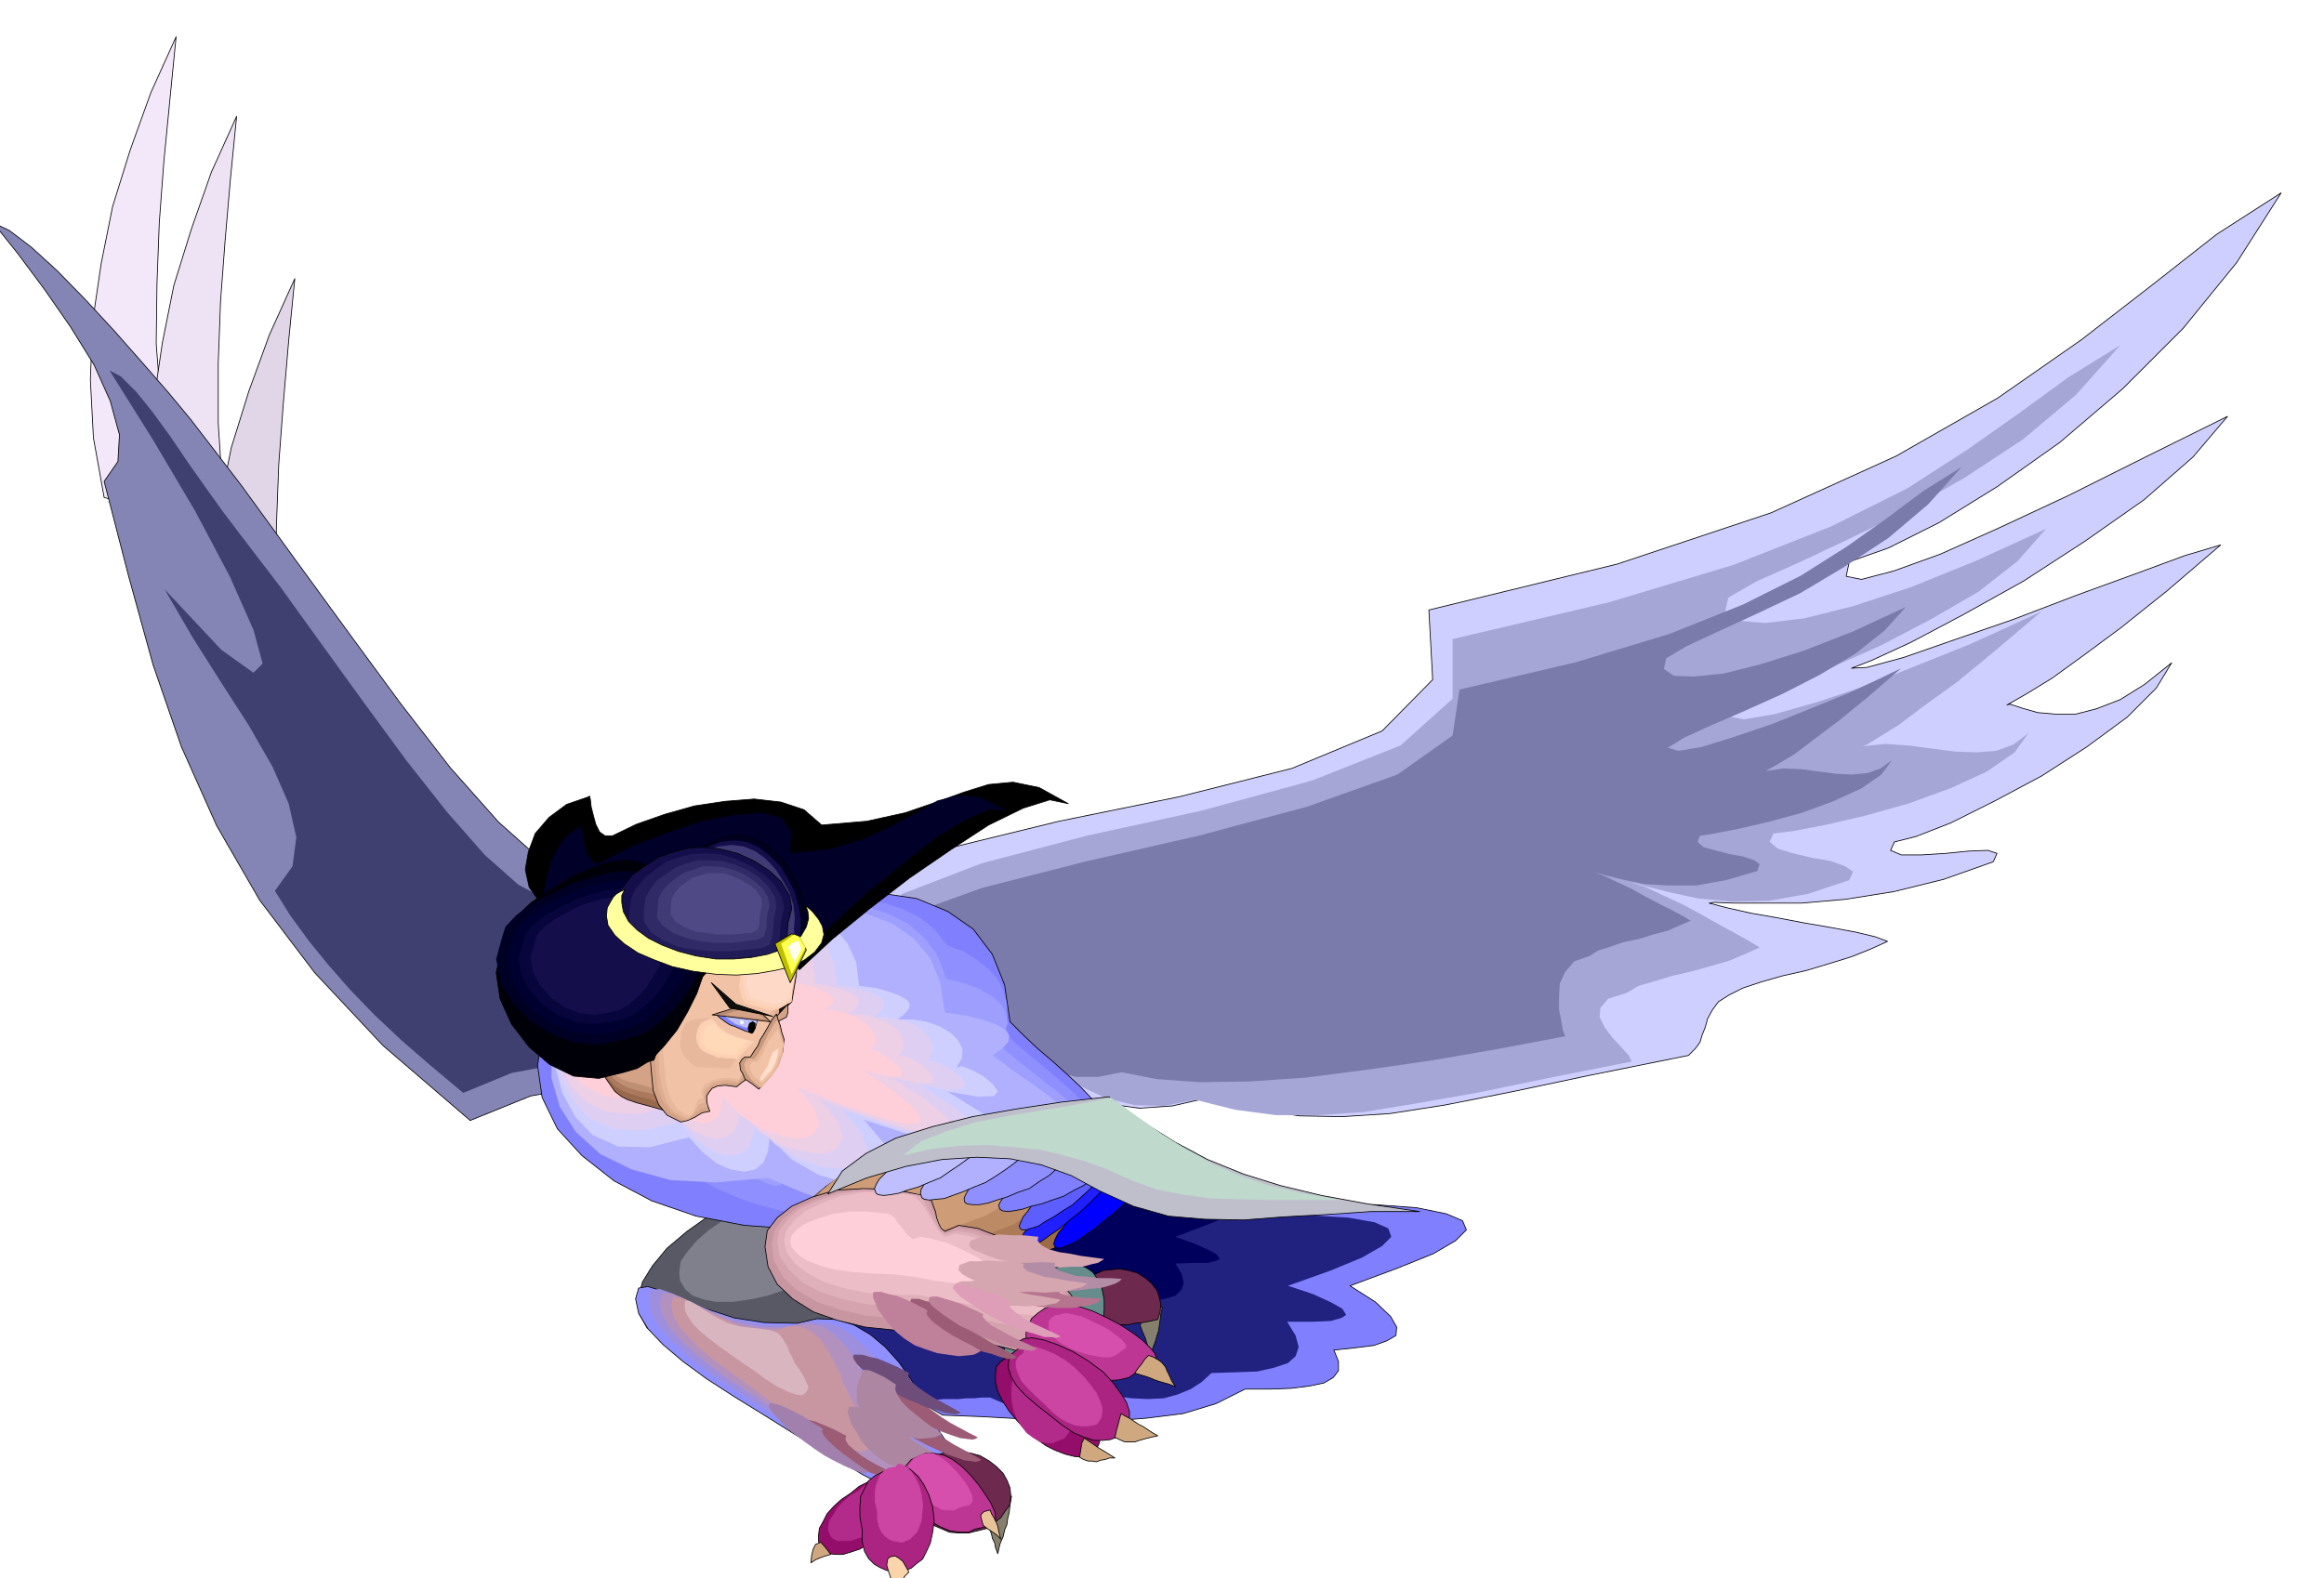<svg xmlns="http://www.w3.org/2000/svg" width="490.455" height="333.149" fill-rule="evenodd" stroke-linecap="round" preserveAspectRatio="none" viewBox="0 0 3035 2062"><style>.pen0{stroke:#000;stroke-width:1;stroke-linejoin:round}.brush4{fill:#8080ff}.pen1{stroke:none}.brush11{fill:#cfcfff}.brush14{fill:#8f8fff}.brush16{fill:#b0b0ff}.brush19{fill:#ffcfd9}.brush22{fill:#c796a1}.brush23{fill:#85806e}.brush25{fill:#6e294f}.brush37{fill:#d4a387}.brush38{fill:#940d6b}.brush39{fill:#b32b8a}.pen2{stroke:#b32b8a;stroke-width:1;stroke-linejoin:round}.brush40{fill:#bd3694}.brush41{fill:#d64fad}.pen3{stroke:#d64fad;stroke-width:1;stroke-linejoin:round}.brush42{fill:#ab2482}.brush43{fill:#cc45a3}.pen4{stroke:#cc45a3;stroke-width:1;stroke-linejoin:round}.brush44{fill:#cfa880}.brush46{fill:#e8b89c}.brush47{fill:#f2c2a6}.brush48{fill:#000}.brush50{fill:#bfbfff}.brush51{fill:#0f0f0f}.brush53{fill:#fccfb3}.brush59{fill:#140f4a}.brush60{fill:#403b75}.brush73{fill:#d6a6b0}.brush77{fill:#9c5c75}.brush79{fill:#ad87a1}.brush80{fill:#bf8099}</style><path d="m136 650-14-78-4-76 3-76 11-75 15-75 23-74 27-75 33-73-8 81-8 82-6 80-3 80-1 78 6 78 10 75 19 74-17-2-14-1-12-3-11-3-11-4-11-4-13-5-14-4z" class="pen0" style="fill:#f2e8fa"/><path d="m215 753-13-78-4-76 3-76 11-75 15-75 23-74 26-74 33-73-8 81-7 81-6 80-3 81v78l5 77 10 75 19 74-17-2-14-1-13-3-11-3-11-4-11-4-13-5-14-4z" class="pen0" style="fill:#ede3f5"/><path d="m291 966-14-78-4-77 3-76 11-75 15-75 23-74 27-74 33-73-8 81-7 82-6 80-3 80-1 78 5 78 11 75 18 74-17-2-14-2-12-3-11-3-11-4-11-4-13-4-14-4z" class="pen0" style="fill:#e0d6e8"/><path d="m1213 1410 32 7 37 2h40l42 1 41 4 39 13 35 24 30 41 34 11 33 13 32 13 33 13 33 10 37 8 39 4h46l54 4 39 8 21 9 5 12-14 14-29 17-47 19-62 23 33 21 20 19 8 14-1 11-12 7-17 6-24 3-28 3 6 15v12l-7 9-12 7-19 4-24 3-28 1h-32l-38 19-43 13-48 6-51 4-54-1-55-2-54-3-52-2-43-25-33-28-27-32-21-34-17-37-12-39-10-41-7-41 18-21 19-20 19-20 19-20 18-21 20-20 19-20 20-20z" class="pen0 brush4"/><path d="m1195 1442 28 6 33 2 35-1 38 1 36 4 35 12 31 21 28 35 30 10 29 12 28 11 29 12 29 9 33 7 35 4 41 1 48 3 34 6 18 8 4 11-12 12-26 15-41 17-56 20 33 11 24 11 14 8 5 8-6 4-14 4-24 1h-33l11 18 4 15-4 12-10 9-18 6-22 5-28 1-32 1-13 12-14 9-17 7-18 5-21 1-21-1-24-3-24-5-10 17-13 11-15 6-16 1-20-4-20-6-22-9-21-9h-11l-10 1h-10l-10 1h-20l-10 1-9 2-38-23-30-25-25-29-18-30-16-34-11-34-9-36-5-36 16-18 17-18 16-18 18-17 16-18 17-18 17-18 17-17z" class="pen1" style="fill:#212180"/><path d="m1163 1434 21 4 26 2 26-1 29 1 27 3 27 9 24 17 22 27 22 7 23 9 21 9 22 9 22 6 25 6 27 3h31l36 2 26 5 15 6 3 9-9 8-20 12-32 13-42 16 25 9 18 8 11 6 4 6-4 2-11 3h-18l-25 1 8 13 3 12-3 9-8 8-14 4-17 4-21 1-24 1-10 8-11 7-13 5-14 4h-33l-18-3-18-3-8 12-9 9-12 4-12 2-16-3-15-4-17-7-16-7h-24l-7 1h-15l-8 1-7 1-29-18-22-19-19-21-14-23-12-25-8-26-7-28-4-27 12-14 12-14 13-14 13-13 12-14 14-13 12-14 14-13z" class="pen1" style="fill:#00005c"/><path d="m965 1568 39-18 39-12 38-9 36-3h32l29 4 23 9 18 14 9 16 2 20-6 21-12 23-20 22-25 22-31 21-36 20-40 16-39 13-38 8-35 5-33-1-29-3-24-9-17-12-10-18-2-20 6-22 13-21 19-23 26-22 31-22 37-19z" class="pen0" style="fill:#595966"/><path d="m968 1583 23-11 24-7 22-6 23-2 19-1 18 3 14 6 12 9 5 10 1 12-3 12-8 15-13 13-15 14-19 13-21 13-24 9-24 8-23 5-22 3h-21l-17-3-14-5-10-8-7-12-1-11 2-14 9-13 12-14 16-14 19-13 23-11z" class="pen1" style="fill:#80808c"/><path d="m-9 291 21 10 29 22 34 31 37 38 37 40 37 42 34 39 29 35 66 86 69 95 70 96 69 94 65 84 63 71 56 50 50 26 60 122 34 77 9 43-13 19-34 5-52 4-68 12-79 32-114-98-89-95-72-95-56-97-46-103-37-107-32-116-32-124 18-26 2-35-12-44-21-47-31-50-34-49-35-47-32-40z" class="pen0" style="fill:#8585b5"/><path d="m143 484 15 8 20 20 21 26 24 33 23 34 24 34 23 32 22 29 52 68 54 75 55 76 55 75 52 66 50 57 44 39 40 21 48 97 27 61 7 34-10 16-27 4-41 3-53 10-63 26-43-36-38-33-35-33-31-32-29-33-26-32-24-33-20-32 23-32 5-38-10-44-21-48-31-54-36-56-38-60-36-62 74 79 42 30 12-12-12-44-31-70-45-85-55-93-57-91z" class="pen1" style="fill:#404070"/><path d="m2979 252-84 54-84 66-93 72-109 76-133 76-163 74-201 67-246 60 5 91-66 67-118 49-147 37-157 32-143 35-109 43-53 60 6 27 19 14 25 5 31 1 29-1 26 6 18 14 8 29 43 39 42 35 40 27 41 22 39 13 43 6 43-3 48-11 60 15 58 9 56 1 62-4 71-11 86-17 104-22 129-26 9-9 6-8 3-10 4-10 3-11 6-11 8-11 14-9 18-9 24-8 28-8 31-7 30-9 29-9 25-10 22-10-16-6-25-6-32-6-35-6-37-7-34-6-31-7-23-6 7-1 25 1h89l57-5 63-10 65-16 65-23 5-11-12-4-25 1-30 3-32 2h-26l-14-6 5-11 28-7 46-18 56-28 62-33 59-38 53-39 38-38 20-33-35 28-32 20-31 12-27 7h-27l-23-2-21-6-15-5-4 1 9-5 19-11 31-19 40-29 50-37 60-48 70-60-47 14-65 24-77 28-81 31-78 27-66 23-48 13-20 1 26-10 52-24 68-36 79-44 80-52 77-54 64-56 45-53-109 54-100 50-90 42-76 34-61 22-42 11-20-4 4-19 51-18 66-33 76-47 82-58 82-70 79-79 70-86 58-91z" class="pen0 brush11"/><path d="m2769 451-68 42-63 46-68 48-79 51-100 50-127 50-163 49-204 48v78l-68 61-116 46-143 39-151 33-137 36-104 40-49 52 5 23 16 12 22 4 25 1 25-1 22 5 15 12 7 24 36 35 37 32 35 28 36 24 35 16 37 9 38 1 41-8 52 13 53 7h55l60-4 67-11 80-14 92-19 111-22-4-8-9-10-12-13-10-13-7-14 1-12 10-12 25-8 15-9 21-6 23-7 26-6 25-7 24-7 21-9 18-8-13-8-18-10-22-12-23-13-26-14-24-11-23-11-18-6 5 1 17 5 28 7 37 8 43 4 49-1 51-9 54-18 5-11-10-7-19-7-24-4-25-6-20-6-11-9 5-11 25-3 42-8 52-12 57-16 55-20 48-22 36-25 18-25-20 15-22 8-26 2-28-1-31-4-30-4-30-2-29 3-3 1 8-3 16-10 26-16 33-25 43-31 51-42 59-50-39 18-55 25-65 26-67 27-66 22-56 16-41 7-19-4 28-18 47-20 59-26 65-29 65-34 62-36 51-40 37-42-92 42-84 34-76 25-64 16-51 6-35-3-17-12 4-18 36-21 54-24 66-31 76-37 77-44 76-50 69-58 58-65z" class="pen1" style="fill:#a6a6d6"/><path d="m2562 610-51 32-48 36-51 36-60 38-76 38-95 38-122 37-153 36-9 60-72 51-118 42-142 38-149 34-133 34-100 36-45 42 4 17 12 9 16 3 20 1h19l16 3 12 9 5 19 27 26 28 24 26 21 27 18 27 12 28 7h29l31-6 46 9 56 4 65-1 73-5 78-10 84-12 87-15 90-17-3-8-2-12-3-15v-16l1-18 7-15 12-14 20-7 11-7 16-5 17-6 20-4 19-6 19-5 16-7 14-6-10-6-13-7-18-9-17-9-20-11-19-9-17-8-13-5 3 1 14 4 20 5 29 6 32 2h36l39-7 41-12 3-9-7-5-15-5-17-3-19-5-15-4-8-7 3-8 19-3 31-6 39-9 44-12 41-15 37-17 26-18 14-19-15 11-17 6-20 2-21-1-23-3-22-3-24-1-21 3h-2l6-3 12-7 20-12 25-19 32-24 38-31 44-38-29 14-41 19-49 20-50 20-50 17-42 13-30 5-14-4 21-13 35-16 44-19 49-22 49-25 47-28 38-30 28-31-69 32-64 25-57 18-48 12-39 4-26-1-13-9 3-14 27-16 41-19 50-23 57-27 57-34 58-38 52-44 44-49z" class="pen1" style="fill:#7a7aab"/><path d="m1041 1179 56-11 53-1 47 7 41 17 33 23 25 33 16 40 7 48 17 17 19 18 20 17 20 18 17 16 16 17 11 15 9 16v34l-23 30-41 24-56 19-67 13-73 9-75 5-72 3-69-5-63-12-58-20-49-26-42-33-32-35-20-41-6-42 7-44 23-41 35-38 45-32 51-27 58-20 59-11h61z" class="pen0 brush4"/><path d="m1029 1185 34-8 33-2h30l29 5 25 8 23 12 18 15 16 20 21 8 18 11 15 12 12 14 7 14 5 17v18l-3 20 14 14 18 15 18 15 19 16 17 15 15 15 11 14 8 13 1 13-4 13-10 11-12 10-17 8-20 8-21 8-22 8-25 5-25 6-28 4-27 5-29 3-29 3-29 2-27 2-21 6-20 3h-24l-23-2-27-7-27-9-28-12-28-15-10-3-10-6-13-8-12-11-15-14-15-16-16-19-16-20-22-14-15-15-11-19-4-20-1-23 6-23 10-24 17-23 18-22 24-19 28-18 32-14 33-12 37-8 36-4 38 1z" class="pen1 brush14"/><path d="m1015 1191 40-8 39-2 34 3 32 10 26 13 22 19 17 24 11 29 24 6 21 8 15 9 12 11 6 11 2 13-4 12-8 15 12 11 16 13 17 13 17 14 16 12 14 13 11 11 6 10v10l-4 9-9 6-12 7-16 4-16 5-16 5-15 6-16 5-17 6-18 4-18 5-21 3-20 3-20 3-20 3-6 14-8 11-14 5-17 2-23-4-26-7-30-13-33-16 3 8-2 4h-7l-11-3-18-8-22-12-27-16-31-20-45-4-37-9-31-17-23-20-16-25-8-28-1-31 9-31 12-29 22-26 28-24 35-20 38-18 42-11 43-6h44z" class="pen1" style="fill:#9e9eff"/><path d="m1003 1197 46-9h44l38 6 35 13 27 19 22 26 13 32 6 39 28 4 23 6 17 6 12 7 4 7-1 8-8 9-13 9 10 7 13 10 16 11 17 12 15 11 14 11 10 9 6 8-2 6-5 4-10 2-11 2-13 1-13 2-11 3-8 5-9 4-8 5-10 4-9 5-11 3-11 4-12 4-12 4 10 22 3 17-4 10-10 6-19-1-25-6-33-12-38-18 15 21 7 15-2 9-11 4-20-3-29-8-38-14-45-19-68 6-59-3-51-14-41-20-32-29-21-33-11-38 1-39 6-36 19-33 28-30 38-26 43-22 48-16 49-9h51z" class="pen1 brush16"/><path d="m941 1191 36-7h35l30 4 27 10 21 14 17 21 11 24 4 31 22 3 18 5 13 5 10 6 3 5-1 6-6 7-9 7h19l19 3 17 6 15 9 9 9 6 12-1 12-7 12 7-2 13 5 15 8 13 11 6 9-5 6-21 1-40-7 48 30 32 25 14 17-3 11-23 2-40-6-60-17-77-25 28 33 8 26-9 16-21 9-31-2-34-10-35-20-29-29-2 18-6 15-11 9-14 3-18-3-18-8-19-15-17-19-52 13-41-1-33-15-23-24-17-32-9-34-5-36 1-32 5-29 14-25 23-24 29-21 33-18 37-11 39-6h40z" class="pen1 brush11"/><path d="m926 1192 33-6 32 1 28 5 25 10 20 14 15 19 10 24 4 28 20 3 17 5 12 4 9 6 3 5v6l-5 6-9 7h17l18 3 15 5 14 9 9 9 5 10-1 11-6 11 6-1 13 5 14 8 12 10 5 8-4 6-20 1-36-7 44 29 30 24 13 16-3 10-21 1-38-7-55-16-72-25 26 31 8 24-9 15-20 8-29-2-31-10-32-20-27-28-2 18-5 14-11 8-13 3-17-3-16-9-17-14-16-18-49 11-38-2-31-14-21-22-16-30-9-32-4-33 1-30 4-26 14-24 21-22 27-18 31-15 35-11 36-6h37z" class="pen1" style="fill:#decff2"/><path d="m909 1195 31-5 30 1 26 4 23 10 18 13 15 19 9 21 4 27 18 3 16 5 11 4 9 6 2 4v6l-5 6-8 6h16l16 4 14 5 13 8 8 8 5 10-1 10-6 11 6-2 12 5 13 8 11 10 4 8-4 5h-18l-33-7 42 27 27 22 12 15-3 10h-20l-34-6-52-16-66-24 24 29 7 22-8 14-18 7-26-3-29-9-30-19-25-26-1 16-6 12-10 6-12 3-15-3-16-8-16-13-15-18-45 10-36-3-27-13-20-21-14-28-8-31-4-31 1-27 4-24 13-21 19-20 25-16 28-14 32-9 33-5 34 2z" class="pen1" style="fill:#edcfe6"/><path d="m894 1197 28-4 27 2 24 5 21 10 17 12 13 17 9 21 4 24 17 3 14 5 10 4 7 5 3 4v5l-5 5-7 5h14l15 4 13 5 12 8 8 8 5 9-1 9-5 10 5-1 11 6 11 8 11 9 4 7-4 5-16-1-31-7 38 26 25 21 11 14-3 8h-18l-31-8-48-16-61-24 22 28 7 21-8 13-16 6-24-3-27-10-28-18-23-24-1 15-5 11-9 6-11 3-14-4-14-7-15-13-13-16-42 8-32-4-26-14-18-19-14-26-7-28-3-29 1-25 3-22 12-19 17-18 24-14 26-12 29-8 30-4 32 3z" class="pen1 brush19"/><path d="m1041 1729 26-6 25 1 23 7 22 13 19 16 18 20 16 23 15 25 6 16 10 17 11 17 13 17 11 15 11 16 8 13 6 13-6 19-16 7-24-2-31-10-37-18-40-21-43-26-43-25-43-27-39-24-37-24-30-22-26-22-20-21-12-20-4-19 4-14 12-2 20 6 26 11 30 12 37 12 39 6 43 1z" class="pen0 brush14"/><path d="m1034 1732 21-5 21 1 19 5 18 11 15 14 16 17 12 20 13 22 5 15 9 15 9 15 11 15 9 14 10 13 7 12 5 12-5 16-14 7-21-2-26-9-32-16-34-19-38-23-37-22-37-24-34-22-31-21-26-20-22-21-16-18-11-18-3-18 3-12 11-2 17 6 24 11 27 12 32 11 35 7 38 1z" class="pen1" style="fill:#9e8fde"/><path d="m1024 1735 18-5h18l15 4 14 9 11 11 12 15 10 17 10 20 4 12 7 14 9 13 9 14 8 12 9 12 6 11 5 10-5 14-11 6-18-2-22-8-27-14-30-17-31-20-31-19-31-21-29-19-26-19-22-18-19-18-14-16-9-17-2-15 3-11h10l15 5 21 11 24 11 27 11 29 6 33 1z" class="pen1" style="fill:#b391bf"/><path d="m1015 1738 14-5h13l11 3 11 7 8 8 8 12 8 14 9 17 3 11 6 12 6 12 7 12 6 10 7 10 5 9 4 9-4 12-9 6-14-2-17-6-22-12-23-15-25-17-25-17-26-19-23-17-22-16-18-15-15-15-12-14-7-14-2-13 2-10h9l14 6 18 10 20 10 24 11 25 5 26 1z" class="pen1 brush22"/><path d="m1489 1732 3 8 4 9 1 4 2 6 2 5 2 6 3-10 3-8 2-7 2-6 1-7 1-7 1-8 2-9-8-1h-8l-2 2-3 2-2 4-3 7-3 10z" class="pen0 brush23"/><path d="m983 1735 9 1 8 1 6 1 6 2 4 2 4 4 4 6 5 9 2 6 4 7 3 7 5 7 4 6 4 7 2 5 3 6-3 7-5 4-9-1-11-4-14-7-14-9-15-11-15-10-17-12-14-10-13-10-11-9-10-10-6-9-4-8-1-8 1-6 6 1 9 5 12 8 13 8 16 8 15 4 17 2z" class="pen1" style="fill:#d9b5bf"/><path d="m1474 1660 11 3 11 7 8 7 7 9 3 9 2 10-1 9-3 10-9 2-10 2-11 1-9 2h-10l-7 3-5 5-1 8-12-4-9-5-9-7-5-6-6-9-2-8-1-9 3-8 2-9 6-7 6-7 9-4 9-4 10-1 11-1 12 2z" class="pen0 brush25"/><path d="m1148 1510 40-19 44-16 45-14 46-9 41-6h37l29 5 20 13 25 23 10 27-4 29-17 29-30 27-41 25-51 21-59 15-40 15-39 13-39 8-35 5-33-1-29-4-24-9-17-13-10-18-1-19 5-21 14-21 18-23 26-22 32-22 37-18z" class="pen0" style="fill:#9e6b47"/><path d="m1143 1512 35-17 39-14 40-12 40-7 36-6 32 1 26 5 18 12 21 20 10 23-4 24-15 26-27 23-36 23-45 17-52 14-35 13-33 11-34 7-31 5-29-1-25-3-21-8-15-11-10-15-1-18 5-19 12-19 16-20 23-19 27-19 33-16z" class="pen1" style="fill:#ad7a57"/><path d="m1138 1513 30-14 34-11 34-10 35-7 31-4h27l22 4 15 10 19 17 8 20-4 21-12 22-23 20-31 19-39 15-44 12-30 12-29 9-30 6-26 4h-25l-21-3-18-7-12-9-8-14-1-14 4-17 10-16 14-18 19-16 23-17 28-14z" class="pen1" style="fill:#bd8a66"/><path d="m1134 1516 25-12 28-10 28-9 29-5 26-4h23l19 4 13 9 15 13 7 17-3 18-11 18-19 17-26 16-32 12-37 10-25 10-25 8-24 6-22 3-21-1-18-3-15-6-10-8-7-12-1-11 3-14 9-13 11-14 17-14 19-14 24-11z" class="pen1" style="fill:#cf9c78"/><path d="m1327 1715-8 17-5 17-3 16 1 16 2 13 6 12 7 9 10 8 11 3h12l12-4 13-6 12-10 12-12 11-15 10-15 6-18 4-17 2-17v-14l-3-15-5-11-7-10-9-6-12-4h-11l-13 3-12 7-13 9-12 12-10 14-8 18z" class="pen0" style="fill:#668c8c"/><path d="m1210 1563 4 2 3 5 2 6 3 8 1 7 3 8 3 6 5 4 18-8 25 4 28 11 32 19 28 22 26 25 19 25 11 26-11 22-16 13-22 4-25-2-30-8-33-8-36-10-35-6h-44l-39-4-37-9-31-11-27-17-20-19-12-23-4-26 3-21 13-17 19-15 27-12 30-9 37-2 39 1 43 9z" class="pen0 brush22"/><path d="m1204 1562 4 2 5 6 3 7 4 9 3 7 3 8 3 5 5 4 16-6 24 4 28 11 29 18 27 19 25 23 19 23 10 22-9 18-15 10-21 3-25-2-30-8-33-7-36-9-35-6-41-1-37-3-34-8-29-10-26-15-18-17-12-21-3-22 3-18 12-16 18-14 24-11 29-9 33-4 37 1 40 7z" class="pen1" style="fill:#d4a3ad"/><path d="m1198 1562 4 2 5 6 4 8 5 9 4 8 5 8 4 6 5 4 16-5 22 4 26 10 28 16 26 18 24 20 17 20 10 19-7 13-14 7-21 1-25-1-30-6-33-7-35-8-34-6-38-1-35-3-32-7-28-9-24-13-17-16-12-18-3-19 3-15 11-14 16-14 23-10 26-9 32-4h34l38 6z" class="pen1" style="fill:#e0b0ba"/><path d="m1192 1562 4 3 6 6 6 8 6 10 5 8 5 9 5 6 5 4 14-4 22 4 24 10 27 14 25 16 22 17 16 17 10 16-5 9-13 4h-20l-25-2-30-6-33-6-35-7-34-6h-36l-32-3-29-6-26-8-22-12-16-12-11-15-3-15 3-13 10-13 15-13 21-10 24-9 29-5 32-1 34 5z" class="pen1" style="fill:#edbdc7"/><path d="m1160 1586 3 1 5 4 3 5 5 6 4 5 4 5 4 4 4 3 10-3 16 3 19 5 20 9 18 9 17 11 13 10 8 10-4 5-10 3h-15l-19-1-23-4-24-3-26-5-26-3-27-1-25-2-23-3-19-5-18-7-12-8-8-9-2-8 2-8 7-8 12-8 16-6 19-6 22-3h23l27 3z" class="pen1 brush19"/><path d="m868 1451-21-6-15-4-12-4-8-4-9-7-7-10-9-13-10-16 11-9 11-8 11-8 12-8 11-9 12-8 11-9 12-8v131z" class="pen0" style="fill:#99694d"/><path d="m868 1442-21-6-15-4-12-4-8-3-9-6-7-8-9-12-10-15 11-9 11-9 11-8 12-7 11-9 12-7 11-8 12-7v122z" class="pen1" style="fill:#ab7a5e"/><path d="m868 1433-21-5-15-3-12-4-8-4-9-6-7-8-9-11-10-14 11-8 11-7 11-8 12-6 11-8 12-7 11-7 12-7v113z" class="pen1" style="fill:#bf8f73"/><path d="m868 1425-21-5-15-4-12-3-8-3-9-6-7-7-9-10-10-12 11-8 11-6 11-8 12-6 11-7 12-7 11-7 12-6v105z" class="pen1 brush37"/><path d="m1318 1844-9-14-6-12-3-12v-10l1-10 5-6 7-5 11-2 11-1 12 2 12 4 14 8 12 8 13 11 12 11 11 15 7 12 5 13 3 12 1 11-2 8-4 8-7 5-9 4-12-1-12-3-13-5-12-6-14-10-12-10-12-13-10-12z" class="pen0 brush38"/><path d="m1322 1809 1-12 4-10 5-9 7-5 6-6 9-2h9l9 3 7 4 8 7 6 8 7 11 3 10 3 11 1 12v13l-3 11-3 9-6 8-5 7-8 3-7 3h-8l-8-1-10-6-8-6-7-9-5-8-5-12-2-11-1-12 1-11z" class="pen2 brush39"/><path d="m1474 1800-13 3-16 1-18-3-19-4-19-7-16-7-15-9-8-7-7-9-3-8v-9l3-9 4-9 8-7 10-7 13-3 14-2 17 3 18 6 19 9 17 9 17 11 13 10 10 10 5 6 2 5-1 4-3 5-6 3-7 4-10 5-9 6z" class="pen0 brush40"/><path d="m1456 1771-7 2h-9l-11-2-10-2-12-4-10-4-9-5-6-4-6-6-3-5-3-5v-10l3-3 5-4 7-1 7-2 10 2 12 3 12 6 11 5 11 6 8 6 8 6 6 7v4l-6 4-8 6z" class="pen3 brush41"/><path d="m1372 1850-18-14-15-13-11-12-7-11-4-12v-9l4-10 9-7v-9l7-4 11-1 16 3 17 6 20 9 20 12 20 15 13 14 10 14 7 11 4 12v9l-1 9-4 7-5 6-7 3-8 3-10 1h-11l-13-4-14-6-15-10-15-12z" class="pen0 brush42"/><path d="m1365 1835-13-12-10-10-8-9-4-9-3-9v-7l3-6 7-5 1-6 6-2h8l12 4 12 5 14 8 13 10 13 13 9 11 7 10 4 9 3 9v6l-1 7-3 5-3 4-6 1-6 1h-8l-8-1-10-4-9-5-10-8-10-10z" class="pen4 brush43"/><path d="m1410 1904 5 3 6 2h5l6 1 5-2 6-1 6-2h7l-11-7-10-6-10-7-9-6-3 6-1 6-1 6-1 7zm46-26 6 3 7 3h13l6-2 7-2 8-2 9-2-7-4-6-4-6-4-6-3-6-4-6-4-6-3-5-3-2 7-2 8-2 7-2 9zm44-107 6 2 7 4 4 3 5 6 2 5 3 6 3 7 5 8-7-3-7-2-7-2-6-2-7-3-6-2-7-2-6-2 4-6 5-6 4-6 5-5z" class="pen0 brush44"/><path d="m1287 1984 4 10 4 11 1 5 3 6 1 6 3 8 3-13 4-9 2-9 3-7 1-8 2-8 1-10 2-11h-19l-3 2-3 2-2 6-4 7-3 12z" class="pen0 brush23"/><path d="m1269 1899 11 3 12 7 9 7 9 9 5 9 4 10 1 10-1 12-6 8-6 9-9 7-9 7-12 3-12 3h-13l-12-1-14-6-11-5-10-8-7-8-6-10-3-10-1-10 2-9 3-11 7-9 8-8 11-5 11-4 12-2 13-1 14 3z" class="pen0 brush25"/><path d="m927 1224 33-12 28-6h22l17 8 9 12 5 21-1 27-6 35-7 6-5 6-3 7-2 7-2 11-2 11-3 9-3 10-5 7-3 8-3 8v8l-7-1h-6l-5 1-3 3-7 5-6 5-15-2-10 1-7 3-4 5-3 5v6l1 6 3 8-10 2-10 6-9 4-9 2-18-9-11-14-7-18-2-21-2-23 1-23 1-23 2-19v-23l1-19 2-16 6-12 9-10 13-7 18-4 25-1z" class="pen0 brush37"/><path d="m929 1227 31-12 26-5h21l15 7 9 12 5 20-1 25-6 34-6 6-5 7-4 6-2 7-1 11-1 10-3 8-3 9-4 7-3 7-3 7-1 8-7-1h-4l-5 2-3 3-6 5-4 6-15-2-10 2-9 2-4 5-4 4-1 6v6l3 7-9 3-7 7-7 6-7 2-17-10-11-14-7-18-2-20-2-23 1-23 1-22 2-18v-22l1-18 2-16 5-12 8-10 13-6 17-4 24-1z" class="pen1" style="fill:#dead91"/><path d="m929 1230 30-12 24-5h19l15 7 9 12 4 18-2 24-5 32-5 6-4 7-3 6-2 7-1 9-2 10-3 8-3 9-4 6-3 7-3 7-1 7-6-1-4 1-3 2-3 3-5 6-4 7-14-2-10 1-9 2-5 5-5 3-2 6v6l2 6-8 3-5 8-5 7-6 3-17-8-10-14-6-19-3-20-1-23 1-23 1-22 1-18v-20l1-17 2-15 6-11 7-10 12-6 16-4 22-1z" class="pen1 brush46"/><path d="m930 1233 27-10 24-5h18l14 7 8 11 3 17-1 23-5 30-5 5-3 6-3 6-2 6-1 9-2 9-3 8-3 8-3 6-3 7-2 7v7l-6-1-4 1-3 3-2 3-4 7-4 7-13-2-11 1-9 2-6 3-6 3-3 6-1 5 2 6-7 3-3 10-3 8-5 3-15-8-9-14-6-19-2-21-2-23 1-22 1-22 1-17v-36l2-14 5-10 7-9 11-6 15-4h21z" class="pen1 brush47"/><path d="m1073 1078 59-5 50-11 41-14 36-13 32-10 32-3 34 7 38 21-24-5-35 11-45 22-49 32-54 37-52 40-49 40-43 40-27-27-28-8-29 8-28 21-26 27-23 33-18 33-11 31-52 14-40-3-30-17-20-27-12-37-1-40 8-44 17-42-21-13-12-17-5-23 4-23 9-24 18-21 23-17 29-10 1-1 1 5 1 9 3 12 3 11 5 10 7 5h10l31-15 37-13 39-11 40-6 38-3 35 4 30 10 23 20z" class="pen0 brush48"/><path d="m1032 1115 53-6 44-13 36-17 32-17 27-16 28-7 29 3 35 18-22-3-31 13-40 24-43 34-47 38-46 42-44 40-38 37-24-25-25-7-26 7-25 19-24 25-20 30-17 30-9 28-46 12-36-2-28-16-18-24-11-33-1-37 6-40 16-37-6-11-2-17 1-20 4-21 6-22 10-19 13-16 16-9v-1l1 5 1 9 3 11 2 10 5 8 5 5h8l41-21 46-18 45-15 42-8 35-3 27 6 13 17-1 30z" class="pen1" style="fill:#000029"/><path d="m989 1332-1 5-2 7-2 3-2 3-9-3-7-3-7-3-6-2-6-4-4-3-4-3-3-3h6l7 1h7l7 1h6l7 1 6 1 7 2z" class="pen0 brush4"/><path d="m989 1331-1 5-2 5-2 2-1 3-8-3-6-2-6-2-4-2-9-6-5-5h5l6 1h6l6 1 10 1 11 2z" class="pen1 brush50"/><path d="m983 1335 3 2v6l-2 5-2 2-4-2-1-5 2-6 4-2z" class="pen0 brush48"/><path d="m1018 1326 16-18-16 9v9z" class="pen0 brush51"/><path d="m930 1326 76 9-12-12-35-6-29 9z" class="pen0" style="fill:#ba8a6e"/><path d="m973 1311 6 2 8 2 8 2 8 3h7l8-2 7-4 9-5v-11l2-10 1-11 3-9-5-5-5-3-7-1h-14l-8 1-8 2-8 3-9 2-5 3-4 5-1 6-1 6 1 7 2 8 5 9z" class="pen1 brush53"/><path d="m976 1306 7 3 8 3 7 2 8 2h6l7-1 7-5 8-5v-10l2-9 2-10 2-9-4-4-5-3-6-1h-14l-7 1-8 2-8 3-8 1-5 3-4 3-1 6-1 6 1 6 2 7 4 9z" class="pen1" style="fill:#fcd4bd"/><path d="m980 1303 6 2 8 2 6 2 8 2h6l6-1 6-4 8-4v-9l2-9 2-9 2-8-4-4-5-3-6-1h-12l-7 1-7 1-6 3-7 1-5 4-4 3-1 5-1 5v6l2 7 3 8z" class="pen1" style="fill:#ffd9c7"/><path d="m945 1326 55 6-9-7-24-6-22 7z" class="pen1 brush37"/><path d="m1009 1328-48-16-32-28 24 33 56 11z" class="pen0 brush51"/><path d="m1015 1335 12-6 2-6v-11l-15 16 1 7z" class="pen0 brush37"/><path d="m1014 1325 2 7 3 8 2 9 3 9-1 8-1 9-3 8-3 9-5 7-6 8-7 8-7 8-9-7-9-6-3-7-3-5-1-9 3-5 4-3h7l5-8 5-7 3-8 4-6 4-7 4-7 4-7 5-6z" class="pen0" style="fill:#c9997d"/><path d="m1015 1332 2 7 2 8 2 7 3 9-1 7-1 8-3 7-2 8-5 7-5 7-7 7-6 8-8-7-7-7-3-5-3-5-1-8 2-4 4-3 7 1 5-7 4-7 3-6 3-6 3-7 4-6 4-7 4-6z" class="pen1" style="fill:#e6b599"/><path d="M1017 1344v5l2 5 1 4 3 6-1 6-2 7-3 6-2 8-4 6-4 7-6 6-5 6-6-5-5-4-3-5-2-4-1-6 2-3 3-2h5l3-5 4-5 2-6 2-4 3-6 5-6 4-6 5-5z" class="pen1 brush47"/><path d="m964 1092 16 2 17 8 14 11 15 16 10 16 9 19 5 19 3 19-1 16v14l-2 11-2 9-6 6-7 5-12 2-14 2-21-2-23-2-26-5-24-6-23-9-18-11-13-14-4-16 2-19 8-19 11-19 14-16 16-16 18-11 19-8 19-2z" class="pen0" style="fill:#000021"/><path d="m959 1098 16 2 16 7 14 11 14 14 10 16 9 18 5 18 3 18-1 15v12l-2 10-2 9-6 5-7 4-11 3-14 1-20-1-22-3-25-4-23-5-23-9-17-10-12-12-4-15 2-18 7-18 11-18 14-16 15-14 18-11 17-7 18-2z" class="pen1 brush59"/><path d="m956 1104 15 2 15 6 14 10 13 14 9 14 9 16 5 16 2 17-1 13v12l-1 9-2 9-6 5-7 4-10 3-14 1-19-1-21-3-23-4-23-5-22-9-17-9-11-12-4-13 2-17 7-16 10-16 14-14 14-14 17-10 17-6 18-2z" class="pen1 brush60"/><path d="m819 1124-21 2-24 8-28 12-26 16-26 17-20 19-14 19-5 20-7 34 5 34 15 33 23 30 27 23 31 15 33 3 33-8 17-5 18-11 17-18 17-21 14-24 12-24 8-23 3-19-3-20-7-21-11-23-13-20-17-20-16-15-18-10-17-3z" class="pen0" style="fill:#000008"/><path d="m819 1138-21 2-24 6-28 9-26 13-26 13-20 15-14 15-5 16-7 26 5 29 15 26 23 24 27 18 31 12 33 3 33-7 17-4 18-9 17-14 17-16 14-19 12-19 8-18 3-15-3-17-7-17-11-17-13-17-17-16-16-12-18-8-17-2z" class="pen1" style="fill:#000024"/><path d="m813 1150-18 1-22 6-24 8-23 11-23 12-18 14-12 14-4 14-7 23 5 25 13 24 20 21 23 16 28 10 29 3 29-6 15-4 16-8 16-12 15-15 12-17 10-16 7-17 3-13-3-15-6-15-10-16-11-15-15-14-14-10-16-7-15-2z" class="pen1" style="fill:#000030"/><path d="m809 1162-16 1-19 5-21 7-21 10-20 11-15 12-11 12-3 12-6 20 4 22 11 20 17 19 21 14 24 9 25 2 25-4 12-3 14-7 14-11 13-13 11-15 9-15 5-14 3-12-3-13-5-13-8-14-10-13-13-12-12-9-13-6-12-2z" class="pen1" style="fill:#08053d"/><path d="m803 1173-14 1-15 4-18 6-17 9-16 9-13 10-9 10-3 11-5 18 3 19 9 17 15 17 17 12 20 8 21 2 22-4 10-3 11-6 11-10 11-11 8-13 8-13 5-12 2-10-2-12-4-11-7-12-8-11-11-11-10-7-11-6-10-1z" class="pen1 brush59"/><path d="M1511 1513v3l-1 6-5 7-5 10-9 9-10 12-12 12-13 12-14 11-13 11-12 8-11 8-11 5-8 3-6 1-3-1-2-5 2-6 4-8 7-8 8-11 11-11 11-12 14-12 12-12 13-10 12-9 12-6 9-6 9-2 6-1 5 2z" class="pen0" style="fill:#00f"/><path d="M1465 1513v3l-1 6-5 7-5 10-9 9-10 12-12 12-13 12-14 11-13 11-12 8-11 8-10 5-8 3-6 1-3-1-2-5 2-6 4-8 7-8 8-11 10-11 12-12 14-12 12-12 13-10 12-9 12-6 9-6 9-2 6-1 4 2z" class="pen0" style="fill:#1f1fff"/><path d="M1448 1516v3l-2 5-3 6-5 9-8 7-8 9-10 9-11 10-13 8-12 8-11 6-9 6-10 3-6 2h-5l-2-1-2-4 2-5 3-7 6-7 6-9 10-8 10-9 12-9 11-9 12-8 10-6 10-5 8-4 8-1 5-1 4 2z" class="pen0" style="fill:#5e5eff"/><path d="M1447 1516v3l-2 5-4 5-6 6-9 6-11 8-12 6-14 8-15 5-14 5-13 3-12 4-11 2-8 1-7-1-3-2-2-5 2-4 4-6 7-6 8-7 12-6 11-7 15-6 14-7 14-5 13-5 13-2 10-3 9 1h6l5 4z" class="pen0 brush4"/><path d="m1401 1498 1 3-2 5-4 6-6 8-10 7-10 9-13 8-13 9-15 5-14 6-13 4-12 4-11 2h-9l-7-1-3-2-1-5 2-5 4-7 7-6 8-8 12-8 11-9 15-7 14-8 14-6 12-5 13-2 10-3 9 1 6 1 5 4z" class="pen0 brush14"/><path d="M1344 1490v4l-2 6-4 6-6 8-9 7-11 8-12 8-13 8-15 6-14 6-14 5-11 4-11 1-8 1-7-1-3-2-2-6 1-5 4-7 7-7 8-8 12-7 12-8 15-7 14-8 14-6 12-5 13-3 10-3 9 1h6l5 4z" class="pen0 brush16"/><path d="m1284 1484 1 3-2 6-4 6-6 8-9 7-11 8-12 8-13 9-15 6-14 6-14 4-11 4-11 2-9 1-7-1-3-2-2-6 2-5 4-7 7-7 8-8 12-7 12-8 15-7 14-8 14-6 12-5 13-3 10-3h9l6 1 4 4z" class="pen0 brush50"/><path d="m918 1107 21 2 24 6 22 10 20 13 15 14 11 18 3 17-5 19-1 15-1 13-2 10-3 7-7 4-8 4-12 1-15 1-26 3h-29l-32-3-29-6-27-11-20-13-13-18v-21l2-18 8-16 12-15 17-12 17-11 20-7 19-5 19-1z" class="pen0 brush59"/><path d="m921 1115 19 1 20 6 20 9 18 12 13 13 10 15 3 15-4 17-1 13-1 12-2 8-3 6-6 3-7 3-10 1-13 1-23 3h-26l-28-3-25-5-24-9-18-12-11-15v-18l2-17 7-14 11-13 14-11 14-10 17-6 17-4 17-1z" class="pen1" style="fill:#211c57"/><path d="m926 1124 17 1 17 5 17 7 15 10 11 11 9 14 2 13-3 15-1 12-1 9-2 7-2 6-5 3-6 2-9 1-11 1-20 2h-23l-24-2-22-4-20-9-15-10-9-14v-16l2-15 6-11 9-12 12-8 13-9 14-5 14-4h15z" class="pen1" style="fill:#302b66"/><path d="m930 1132 14 1 15 4 14 6 13 9 10 9 7 11 2 11-3 12-1 9v9l-2 6-2 5-4 2-6 2-7 1-9 1-17 2h-19l-20-2-18-4-18-7-13-9-8-11 1-13 1-12 5-10 8-9 10-8 11-7 12-4 12-4h12z" class="pen1 brush60"/><path d="M935 1141h11l11 4 11 5 12 7 8 7 6 9 1 9-2 10-1 7v7l-1 5-2 4-4 2-4 2h-6l-8 1-14 1h-15l-16-2-15-2-14-6-11-7-6-9v-10l1-10 4-8 6-8 9-6 8-6 10-3 10-3h11z" class="pen1" style="fill:#4f4a85"/><path d="m1081 1560 51-21 51-15 47-9 46-3 43 2 41 8 39 14 37 20 44 20 46 13 47 4 51 1 51-4 56-3 59-4h64l-68-10-60-11-54-13-48-15-47-19-43-23-43-27-43-32-62 7-59 9-57 10-52 13-48 15-39 20-31 23-19 30z" class="pen0" style="fill:#bfbfcc"/><path d="m1179 1510 38-9 37-4 36-1 35 3 32 3 30 7 29 8 28 10 33 15 33 12 35 7 37 5 38 1 41 1h90l-50-9-43-10-39-13-35-15-34-19-32-20-34-24-33-24-23 5-32 6-38 6-41 7-42 8-39 12-33 13-24 19z" class="pen1" style="fill:#bfd9cc"/><path d="m1442 1645-3 2-5 3-9 2-11 3h-14l-15 1-17-1-17-1-18-3-16-2-15-4-12-4-11-5-8-3-5-4v-3l1-5 6-2 8-3 11-1 13-2 16 1h16l19 2-1 5 5 6 9 5 14 4 14 2 15 3 15 2 15 2z" class="pen1 brush73"/><path d="m1465 1671-3 3-5 3-9 3-11 3-14 1-15 2-17 1-17 1-19-2-16-1-15-3-12-3-11-4-8-3-5-4-1-3 2-4 6-3 8-3 12-2 12-3h16l17-1 18 1-1 5 5 5 10 3 13 4 14 1 16 2h15l15 1z" class="pen1" style="fill:#b38ca6"/><path d="m1439 1697-3 2-3 3-6 2-6 2-10 1-9 2h-22l-13-1-11-1-10-2-8-2-7-3-5-2-4-2v-2l1-3 4-2 5-2 8-1 8-2 11-1h23l-1 3 4 4 6 2 9 2 9 1 10 1h10l10 1z" class="pen1" style="fill:#b5758f"/><path d="m1420 1677-3 2-5 3-9 2-10 3-14 1-14 1-16-1h-16l-18-3-15-3-15-4-11-4-10-5-7-4-5-5v-3l1-4 5-2 8-3h11l12-1 15 1h15l18 3-1 5 6 5 9 3 12 4 14 2 15 3 14 2 14 2z" class="pen1 brush73"/><path d="m1385 1698-2 2-4 3-7 1-8 2h-12l-11 1-14-1h-14l-15-3-13-3-12-3-9-3-9-4-6-3-4-3v-2l1-3 4-3 6-2h10l11-1h26l15 3-1 4 4 4 7 3 10 3 11 2 13 2 11 2 12 2z" class="pen1 brush73"/><path d="m1385 1746-2 1-4 1-7-1h-8l-12-4-11-3-14-5-14-5-15-8-13-7-12-8-9-6-9-6-6-6-4-5v-2l1-3 4-1h6l10 3 11 3 12 4 14 5 15 7-1 4 4 6 7 6 10 7 11 6 13 6 11 5 12 6z" class="pen1" style="fill:#de9eb8"/><path d="m1328 1773-3 2-4 1-7-1-8-2-11-4-12-3-13-6-13-5-15-8-13-8-13-9-9-7-9-8-5-6-4-6v-3l1-3h10l9 3 10 2 12 5 14 6 15 8-1 4 4 7 7 6 11 8 11 7 13 7 11 6 12 7zm-47 134-2 2-5 1-7-1-8-1-11-4-12-4-13-6-13-6-15-8-13-8-13-8-9-7-9-8-6-6-4-5-1-3 1-4h10l10 3 11 2 12 5 14 6 15 8-1 4 4 7 7 6 11 8 11 7 13 7 11 6 12 7z" class="pen1 brush77"/><path d="m1277 1878-3 2-4 1-8-1-8-1-12-4-11-4-14-6-13-5-15-8-13-8-12-9-9-7-9-7-5-6-4-6v-3l1-4h10l9 3 10 2 12 5 14 6 15 8-1 5 4 7 8 6 11 8 11 7 13 7 11 6 12 6z" class="pen1 brush77"/><path d="m1255 1846-3 1-4 1-7-1-8-1-11-4-12-3-13-6-13-5-15-8-13-8-13-9-9-7-9-8-6-6-4-6-1-3 1-3h11l10 3 10 2 12 5 14 6 15 8-1 4 4 7 7 6 11 8 11 7 13 7 11 6 12 7z" class="pen1" style="fill:#6e4d7a"/><path d="m1230 1873-3 2-6 3-10 1-11 1-14-3-14-3-15-6-14-7-13-10-7-9-4-10v-18l2-8 2-6 2-4 1-6h6l5 1 9 4 10 5 14 9-1 6 3 8 6 9 9 9 10 8 11 9 11 8 11 7z" class="pen1 brush79"/><path d="m1248 1914-3 2-6 3-10 2-11 2-15-1-14-1-15-3-14-5-14-9-11-10-10-11-6-11-7-11-3-9-2-7 1-4 1-3h10l10 3 10 3 12 5 13 6 15 8-1 4 5 7 7 6 11 8 11 6 13 7 11 6 12 7z" class="pen1 brush79"/><path d="m1173 1928-3 2-4 1-7-1-8-1-12-4-11-4-14-6-14-5-15-8-12-8-12-9-10-7-9-8-5-6-4-5-1-3 1-4h11l10 3 10 2 12 5 14 6 15 8-1 5 4 7 7 6 10 8 11 7 13 7 12 6 12 6z" class="pen1 brush77"/><path d="m1354 1762-3 2-4 1-7-1-8-1-12-3-11-3-14-6-14-5-15-8-13-6-12-8-9-6-9-7-6-5-4-5v-3l1-3 4-1h6l10 3 10 3 12 4 13 6 15 7-1 3 5 6 7 6 11 6 11 6 13 7 12 5 12 6z" class="pen1 brush80"/><path d="m1135 1923-3 1-4 1-7-2-8-3-11-5-12-6-13-7-12-8-14-10-12-9-11-9-8-8-8-9-5-6-3-5 1-3 1-2 4 1 6 1 10 4 10 5 12 6 12 8 15 9-2 3 3 6 6 7 10 9 10 8 11 8 11 8 11 7z" class="pen1" style="fill:#a180ad"/><path d="m1281 1765-3 2-6 3-9 1-11 1-14-2-14-2-15-5-14-5-14-9-11-9-10-11-7-9-7-10-3-8-3-7v-4l1-3h10l10 3 10 2 12 5 13 6 15 8-1 5 5 7 7 6 11 8 11 7 13 7 12 6 12 7z" class="pen1 brush80"/><path d="m1111 1951 11-9 12-6 11-4 12-2 9-1 9 1 6 3 6 6 2 6v8l-3 9-3 9-7 9-8 10-10 10-10 10-13 7-12 7-12 4-10 3h-10l-8-1-7-4-4-4-3-8v-8l1-9 5-9 5-10 9-10 10-9 12-8z" class="pen0 brush38"/><path d="m1122 1948 9-8 10-5 10-4 10-2 8-1 8 1 5 3 5 5 1 5v7l-3 7-3 8-6 8-7 8-9 8-9 8-11 5-11 6-10 3-9 3h-16l-6-3-3-3-3-7v-6l2-8 5-7 5-9 8-8 9-8 11-6z" class="pen2 brush39"/><path d="M1265 2002h-12l-13-2-14-6-13-8-14-11-10-10-9-11-4-8-2-9 1-8 3-9 6-6 6-7 9-4 9-4h12l12 2 12 6 12 9 12 12 10 12 9 13 7 11 5 11 1 6v6l-2 3-3 3-6 1-7 2-9 2-8 4z" class="pen0 brush40"/><path d="M1246 1973h-8l-8-1-9-5-9-5-9-7-7-7-6-8-3-6-2-6v-6l1-6 4-5 3-5 6-3 6-3 8-1 7 1 9 5 8 6 9 9 7 8 7 9 5 8 4 9 1 7-4 5-4 1-5 1-6 2-5 3z" class="pen3 brush41"/><path d="m1126 1999-3-17v-14l1-13 5-10 5-10 9-7 10-5 13-1 6-6h9l8 4 10 9 7 10 7 14 5 16 2 18-2 15-3 14-5 11-5 10-8 6-7 6-8 3-7 2-9-1-8-1-9-4-7-4-8-8-5-9-3-13v-15z" class="pen0 brush42"/><path d="m1146 1975-3-13v-11l1-9 3-8 3-7 5-5 6-4 9-1 3-4 5 1 6 3 6 6 5 8 5 10 3 11 2 14-1 11-1 10-3 8-3 7-5 5-4 4-5 2-5 2-6-1-6-1-6-3-4-3-5-6-3-7-2-9v-10z" class="pen4 brush43"/><path d="m1072 2015-7 3-3 6-2 8-1 10 6-4 7-3 6-2 7-2-7-9-6-7z" class="pen0 brush44"/><path d="m1158 2045 2 7 3 9 3 7 3 9 4-6 5-6 4-6 5-5-4-7-4-7-5-4-5-3-6 1-3 2-1 2-1 7z" class="pen0" style="fill:#fad4ab"/><path d="m1284 1993 5 4 6 4 6 4 6 6-2-7-1-5-1-5-1-3-2-4-2-4-3-5-2-5-8 2-3 3-1 1v3l1 4 2 7z" class="pen0" style="fill:#e8c299"/><path d="m895 1338-5 10-1 11-1 5 1 6 2 5 3 6 5 5 4 4 3 2 4 2h5l8 1h12l18 1 6-9 7-7 6-8 7-6-13-4-10-3-8-4-5-3-5-5-4-4-3-6-2-5-7-2-9 1-11 2-7 5z" class="pen1 brush46"/><path d="m915 1337-4 8-2 9 1 8 4 8 5 4 6 3 6 2 6 3h6l6 1h7l8 1 4-6 6-6 5-6 6-5-12-3-9-3-9-3-6-3-7-5-5-4-4-5-3-4-8 2-7 4z" class="pen1 brush53"/><path d="m918 1340-3 6-1 8v7l3 8 4 3 5 3 6 2 6 2h5l6 1h6l7 1 4-5 5-5 4-6 5-4-10-3-8-3-7-3-6-2-6-4-4-4-4-4-2-4-8 2-7 4z" class="pen1" style="fill:#fcd4b5"/><path d="m923 1341-4 6-1 7v6l3 7 9 6 9 3 9 1 11 1 8-9 9-9-9-2-7-2-7-3-5-2-9-6-4-8-7 2-5 2z" class="pen1" style="fill:#ffd9b8"/><path d="m1009 1375-4 10-3 9-5 7-4 7v2l1 3 7-8 7-7 4-8 3-9 1-6 1-5-4 2-4 3z" class="pen1" style="fill:#ffdecc"/><path d="m1052 1183 9 8 8 10 5 9 2 11-3 11-9 12-13 10-17 9-22 5-23 4-27 2-27-1-30-4-27-6-24-9-21-9-18-12-12-11-9-13-2-12 1-11 5-9 3-5 4-4 5-3 6-3-4 8v9l2 12 7 13 11 11 15 11 18 9 21 8 23 6 26 4h23l23-2 21-4 18-6 14-9 12-9 7-12 3-11-1-9-3-8z" class="pen0" style="fill:#ffff9e"/><path d="m1034 1220-22 13 20 51 21-43-10-18-9-3z" class="pen0" style="fill:#bfbf00"/><path d="m1037 1221-17 12 14 40 18-35-8-14-7-3z" class="pen1" style="fill:#ffff4f"/><path d="m1038 1230-9 7 8 21 10-18-4-10h-5z" class="pen1" style="fill:ivory"/><path d="m970 1334 1 3h-1v1l-3-1v-3h3z" style="stroke:azure;stroke-width:1;stroke-linejoin:round;fill:azure"/></svg>
